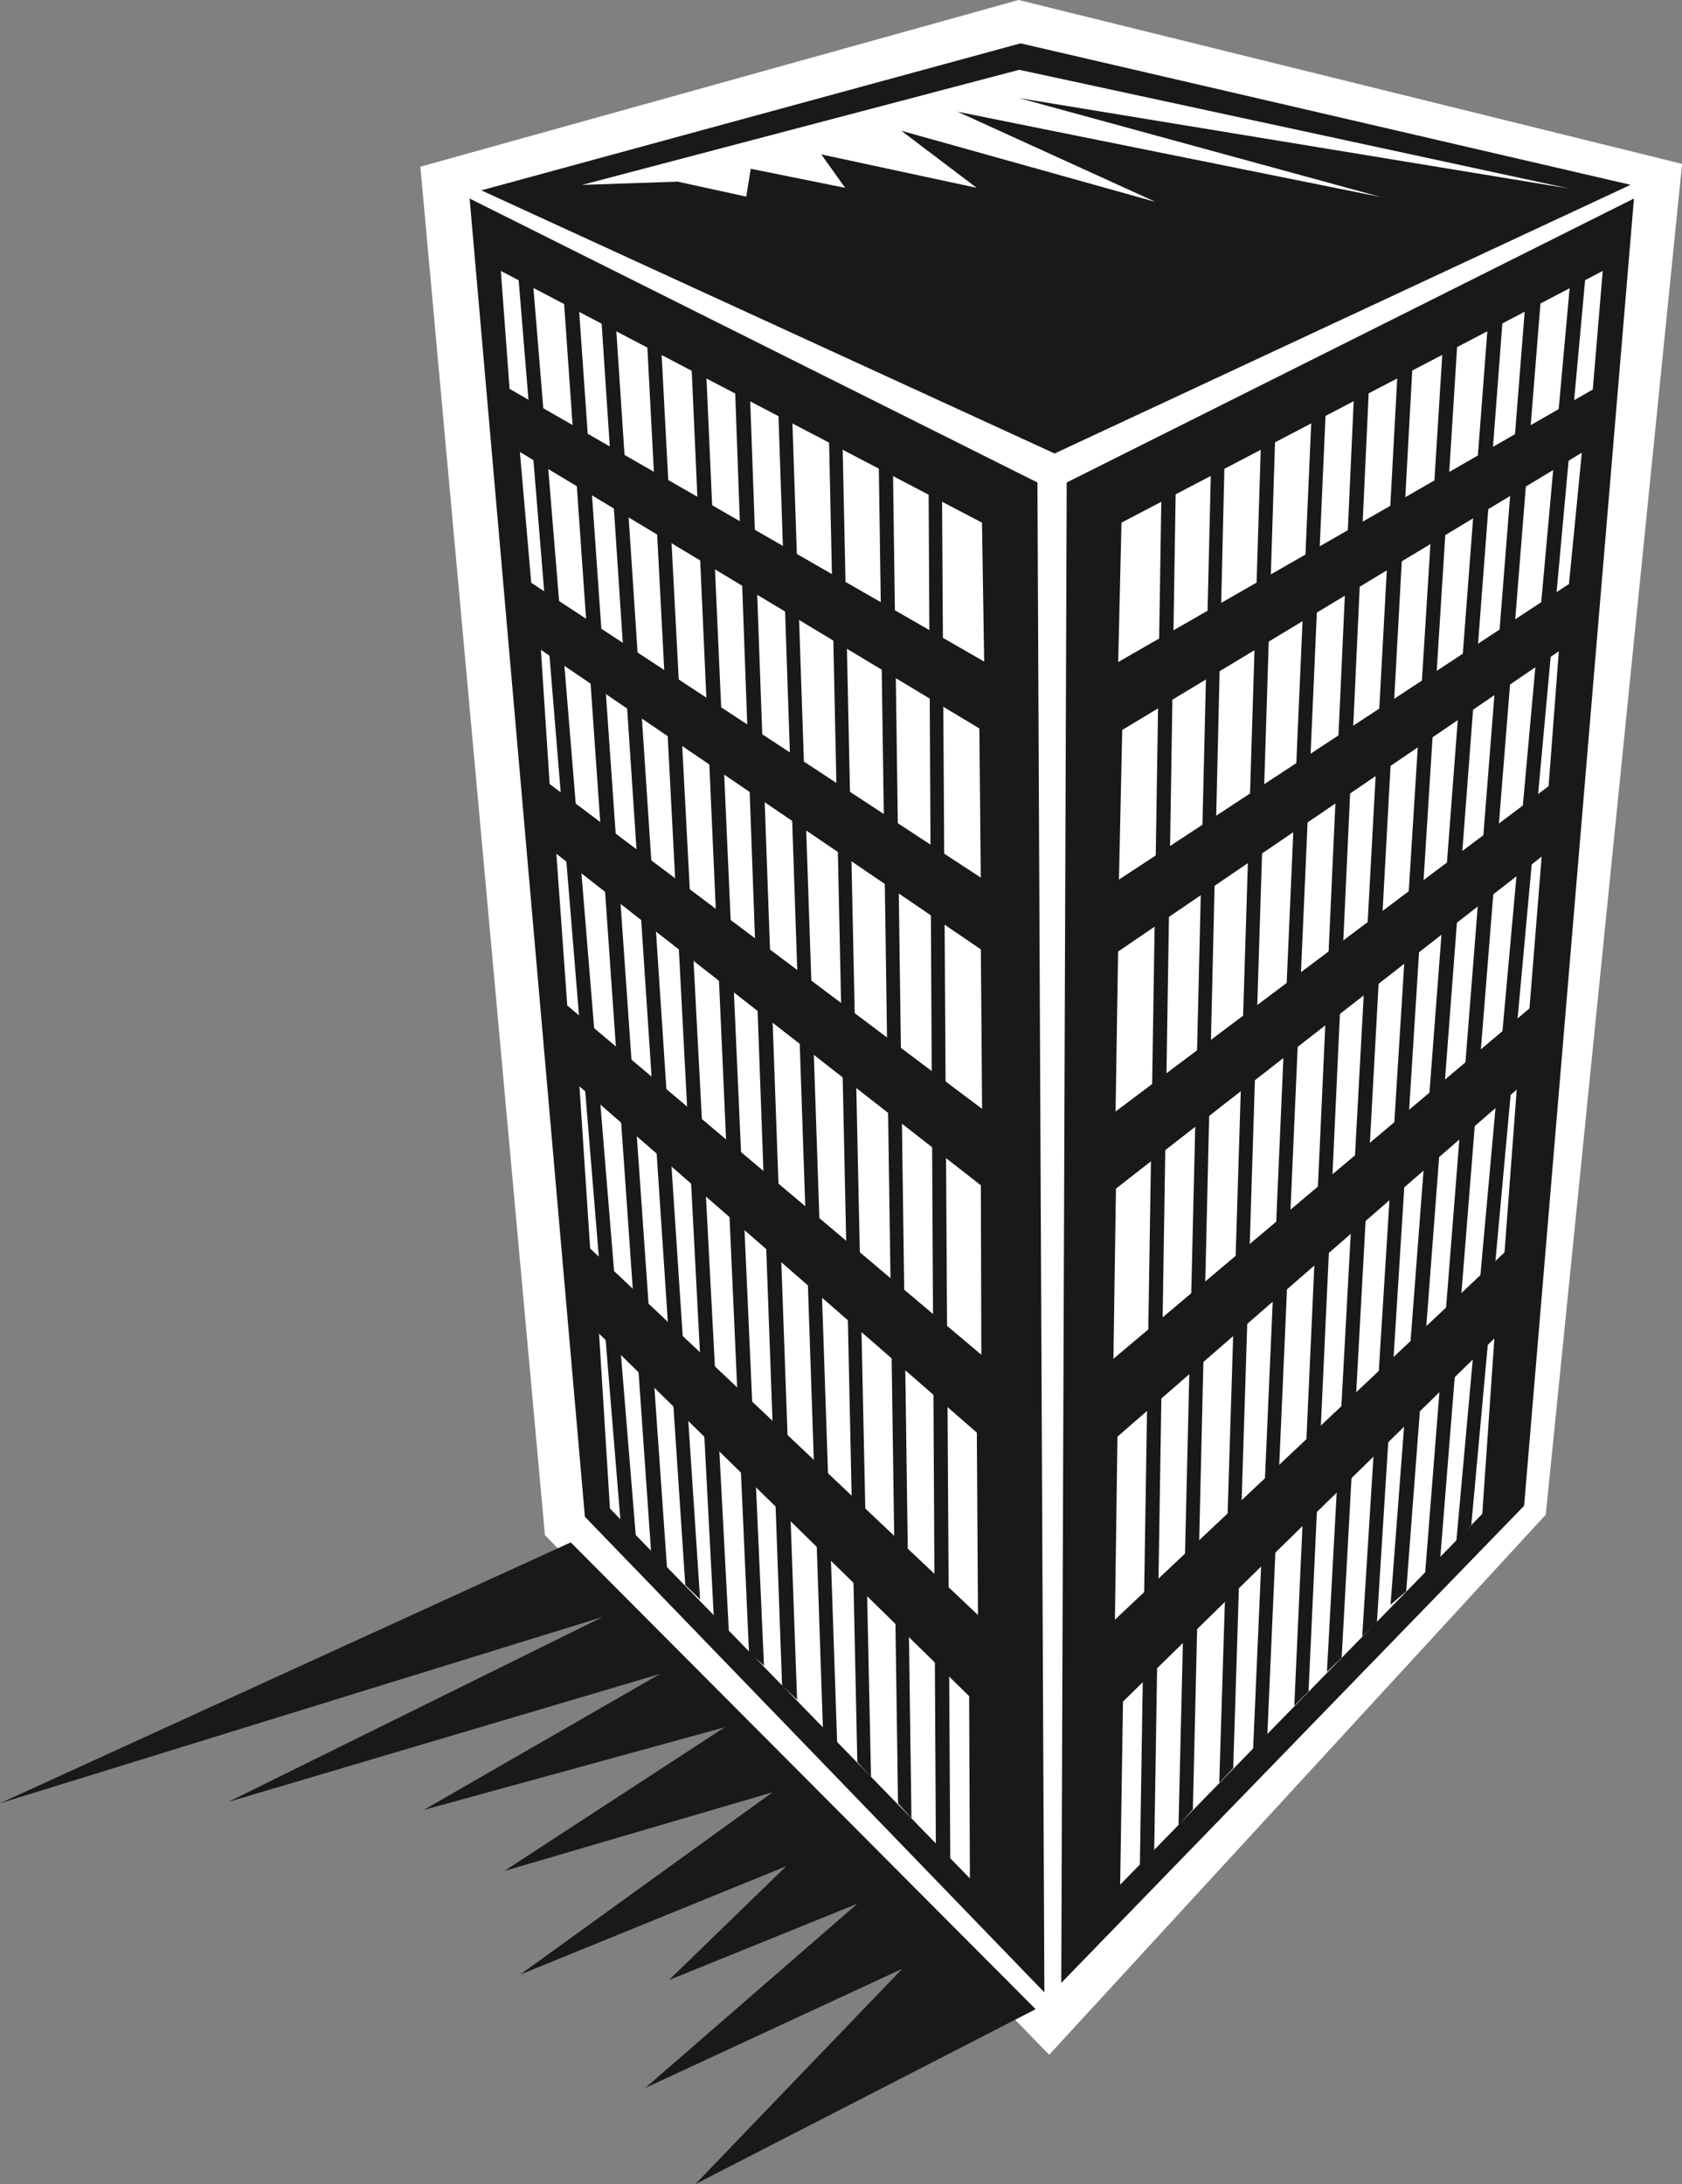 <svg xmlns="http://www.w3.org/2000/svg" xml:space="preserve" width="179.3mm" height="879.95" fill-rule="evenodd" stroke-linejoin="round" stroke-width="28.222" preserveAspectRatio="xMidYMid" version="1.2" viewBox="0 0 17930 23282"><rect x="0" y="0" width="17930" height="23282" fill="#808080" stroke="none"/><defs class="ClipPathGroup"><clipPath id="a" clipPathUnits="userSpaceOnUse"><path d="M0 0h17930v23282H0z"/></clipPath></defs><g class="SlideGroup"><g class="Slide" clip-path="url(#a)"><g class="Page"><g class="com.sun.star.drawing.PolyPolygonShape"><path fill="none" d="M4481 0h13451v21904H4481z" class="BoundingBox"/><path fill="#FFF" d="M10858 0 4481 1777l1328 14586 5375 5540 5294-5758 1453-14398L10858 0Z"/></g><g class="com.sun.star.drawing.PolyPolygonShape"><path fill="none" d="M5131 462h12252v4374H5131z" class="BoundingBox"/><path fill="#1B1918" d="M11242 4834 5131 2029l5748-1567 6503 1508-6140 2864Z"/></g><g class="com.sun.star.drawing.PolyPolygonShape"><path fill="none" d="M5006 2116h6128v19123H5006z" class="BoundingBox"/><path fill="#1B1918" d="m11133 21238-74-16095-6053-3027 1229 14052 4898 5070Z"/></g><g class="com.sun.star.drawing.PolyPolygonShape"><path fill="none" d="M6386 14215h3954v5809H6386z" class="BoundingBox"/><path fill="#FFF" d="m10331 18080-3945-3864 116 1864 3837 3943-8-1943Z"/></g><g class="com.sun.star.drawing.PolyPolygonShape"><path fill="none" d="M5339 2888h5153v4165H5339z" class="BoundingBox"/><path fill="#FFF" d="M10468 5571 5339 2888l93 1257 5059 2907-23-1481Z"/></g><g class="com.sun.star.drawing.PolyPolygonShape"><path fill="none" d="M5542 4818h4914v4538H5542z" class="BoundingBox"/><path fill="#FFF" d="M10440 7765 5542 4818l121 1394 4792 3143-15-1590Z"/></g><g class="com.sun.star.drawing.PolyPolygonShape"><path fill="none" d="M5766 6927h4704v4894H5766z" class="BoundingBox"/><path fill="#FFF" d="M10456 10120 5766 6927l93 1430 4610 3463-13-1700Z"/></g><g class="com.sun.star.drawing.PolyPolygonShape"><path fill="none" d="M5931 9101h4531v5341H5931z" class="BoundingBox"/><path fill="#FFF" d="M10456 12635 5931 9101l116 1617 4414 3723-5-1806Z"/></g><g class="com.sun.star.drawing.PolyPolygonShape"><path fill="none" d="M6177 11580h4249v5636H6177z" class="BoundingBox"/><path fill="#FFF" d="m10413 15271-4236-3691 114 1728 4134 3907-12-1944Z"/></g><g class="com.sun.star.drawing.PolyPolygonShape"><path fill="none" d="M9898 5027h233v14790h-233z" class="BoundingBox"/><path fill="#1B1918" d="m9976 19656-78-14629 143 86 89 14703-154-160Z"/></g><g class="com.sun.star.drawing.PolyPolygonShape"><path fill="none" d="M9362 4557h355v14825h-355z" class="BoundingBox"/><path fill="#1B1918" d="M9573 19223 9362 4557l152 88 202 14736-143-158Z"/></g><g class="com.sun.star.drawing.PolyPolygonShape"><path fill="none" d="M8829 4290h457v14653h-457z" class="BoundingBox"/><path fill="#1B1918" d="M9139 18782 8829 4290l145 86 311 14566-146-160Z"/></g><g class="com.sun.star.drawing.PolyPolygonShape"><path fill="none" d="M8279 3886h646v14696h-646z" class="BoundingBox"/><path fill="#1B1918" d="M8772 18421 8280 3886l149 86 495 14609-152-160Z"/></g><g class="com.sun.star.drawing.PolyPolygonShape"><path fill="none" d="M7823 3799h675v14321h-675z" class="BoundingBox"/><path fill="#1B1918" d="M8337 17967 7823 3800l160 78 514 14241-160-152Z"/></g><g class="com.sun.star.drawing.PolyPolygonShape"><path fill="none" d="M7348 3373h797v14383h-797z" class="BoundingBox"/><path fill="#1B1918" d="M7984 17613 7348 3373l157 78 639 14304-160-142Z"/></g><g class="com.sun.star.drawing.PolyPolygonShape"><path fill="none" d="M6871 3134h899v14250h-899z" class="BoundingBox"/><path fill="#1B1918" d="M7609 17238 6871 3134l152 78 746 14170-160-144Z"/></g><g class="com.sun.star.drawing.PolyPolygonShape"><path fill="none" d="M6380 2945h1084v14105H6380z" class="BoundingBox"/><path fill="#1B1918" d="M7305 16896 6380 2946l157 81 926 14022-158-153Z"/></g><g class="com.sun.star.drawing.PolyPolygonShape"><path fill="none" d="M5974 2672h1138v14038H5974z" class="BoundingBox"/><path fill="#1B1918" d="M6942 16564 5974 2672l160 78 976 13959-168-145Z"/></g><g class="com.sun.star.drawing.PolyPolygonShape"><path fill="none" d="M5484 2441h1295v13936H5484z" class="BoundingBox"/><path fill="#1B1918" d="M6613 16196 5484 2441l157 78 1137 13857-165-180Z"/></g><g class="com.sun.star.drawing.PolyPolygonShape"><path fill="none" d="M11313 2116h6106v19022h-6106z" class="BoundingBox"/><path fill="#1B1918" d="m11313 21137 58-15994 6047-3027-1171 13935-4934 5086Z"/></g><g class="com.sun.star.drawing.PolyPolygonShape"><path fill="none" d="M11940 14267h3991v5824h-3991z" class="BoundingBox"/><path fill="#FFF" d="m11971 18138 3959-3871-129 1870-3860 3953 30-1952Z"/></g><g class="com.sun.star.drawing.PolyPolygonShape"><path fill="none" d="M11920 2888h5166v4170h-5166z" class="BoundingBox"/><path fill="#FFF" d="m11955 5571 5130-2683-106 1264-5059 2905 35-1486Z"/></g><g class="com.sun.star.drawing.PolyPolygonShape"><path fill="none" d="M11928 4826h4935v4551h-4935z" class="BoundingBox"/><path fill="#FFF" d="m11963 7781 4899-2955-137 1399-4797 3151 35-1595Z"/></g><g class="com.sun.star.drawing.PolyPolygonShape"><path fill="none" d="M11892 6942h4726v4907h-4726z" class="BoundingBox"/><path fill="#FFF" d="m11919 10143 4698-3201-109 1438-4616 3468 27-1705Z"/></g><g class="com.sun.star.drawing.PolyPolygonShape"><path fill="none" d="M11869 9131h4566v5354h-4566z" class="BoundingBox"/><path fill="#FFF" d="m11896 12670 4538-3539-130 1618-4435 3735 27-1814Z"/></g><g class="com.sun.star.drawing.PolyPolygonShape"><path fill="none" d="M11885 11615h4285v5652h-4285z" class="BoundingBox"/><path fill="#FFF" d="m11912 15314 4256-3699-130 1735-4153 3915 27-1951Z"/></g><g class="com.sun.star.drawing.PolyPolygonShape"><path fill="none" d="M12151 5027h386v14856h-386z" class="BoundingBox"/><path fill="#1B1918" d="m12304 19722 232-14695-153 86-232 14769 153-160Z"/></g><g class="com.sun.star.drawing.PolyPolygonShape"><path fill="none" d="M12563 4556h500v14900h-500z" class="BoundingBox"/><path fill="#1B1918" d="m12716 19287 346-14730-145 93-354 14805 153-168Z"/></g><g class="com.sun.star.drawing.PolyPolygonShape"><path fill="none" d="M12996 4290h610v14716h-610z" class="BoundingBox"/><path fill="#1B1918" d="m13146 18847 459-14557-153 93-455 14622 149-158Z"/></g><g class="com.sun.star.drawing.PolyPolygonShape"><path fill="none" d="M13358 3886h797v14759h-797z" class="BoundingBox"/><path fill="#1B1918" d="m13510 18486 644-14600-153 86-643 14672 152-158Z"/></g><g class="com.sun.star.drawing.PolyPolygonShape"><path fill="none" d="M13797 3799h812v14384h-812z" class="BoundingBox"/><path fill="#1B1918" d="m13949 18030 659-14230-160 86-651 14296 152-152Z"/></g><g class="com.sun.star.drawing.PolyPolygonShape"><path fill="none" d="M14145 3373h942v14450h-942z" class="BoundingBox"/><path fill="#1B1918" d="m14302 17670 784-14297-160 78-781 14371 157-152Z"/></g><g class="com.sun.star.drawing.PolyPolygonShape"><path fill="none" d="M14521 3134h1048v14312h-1048z" class="BoundingBox"/><path fill="#1B1918" d="m14678 17292 890-14158-158 78-889 14233 157-153Z"/></g><g class="com.sun.star.drawing.PolyPolygonShape"><path fill="none" d="M14823 2946h1231v14160h-1231z" class="BoundingBox"/><path fill="#1B1918" d="m14990 16963 1063-14017-160 81-1070 14078 167-142Z"/></g><g class="com.sun.star.drawing.PolyPolygonShape"><path fill="none" d="M15192 2672h1276v14096h-1276z" class="BoundingBox"/><path fill="#1B1918" d="m15352 16622 1114-13950-168 78-1106 14017 160-145Z"/></g><g class="com.sun.star.drawing.PolyPolygonShape"><path fill="none" d="M15524 2441h1424v13995h-1424z" class="BoundingBox"/><path fill="#1B1918" d="m15684 16255 1263-13814-165 78-1258 13916 160-180Z"/></g><g class="com.sun.star.drawing.PolyPolygonShape"><path fill="none" d="M6205 744h10520v1409H6205z" class="BoundingBox"/><path fill="#FFF" d="m10865 744 5859 1265-5859-963 3857 1055-4514-910 2109 961-2709-758 803 608-1656-356 254 356-1006-203-48 297-732-160-1018 35 4660-1227Z"/></g><g class="com.sun.star.drawing.PolyPolygonShape"><path fill="none" d="M0 16441h11041v6842H0z" class="BoundingBox"/><path fill="#1B1918" d="M6084 16441 0 19222l6424-1986-3989 1971 4601-1364-2519 1450 3208-881-2350 1532 2860-839-2692 1944 2838-1156-1251 1214 2010-815-2261 1964 2739-1270-2206 2296 3628-1865-4956-4976Z"/></g></g></g></g></svg>
